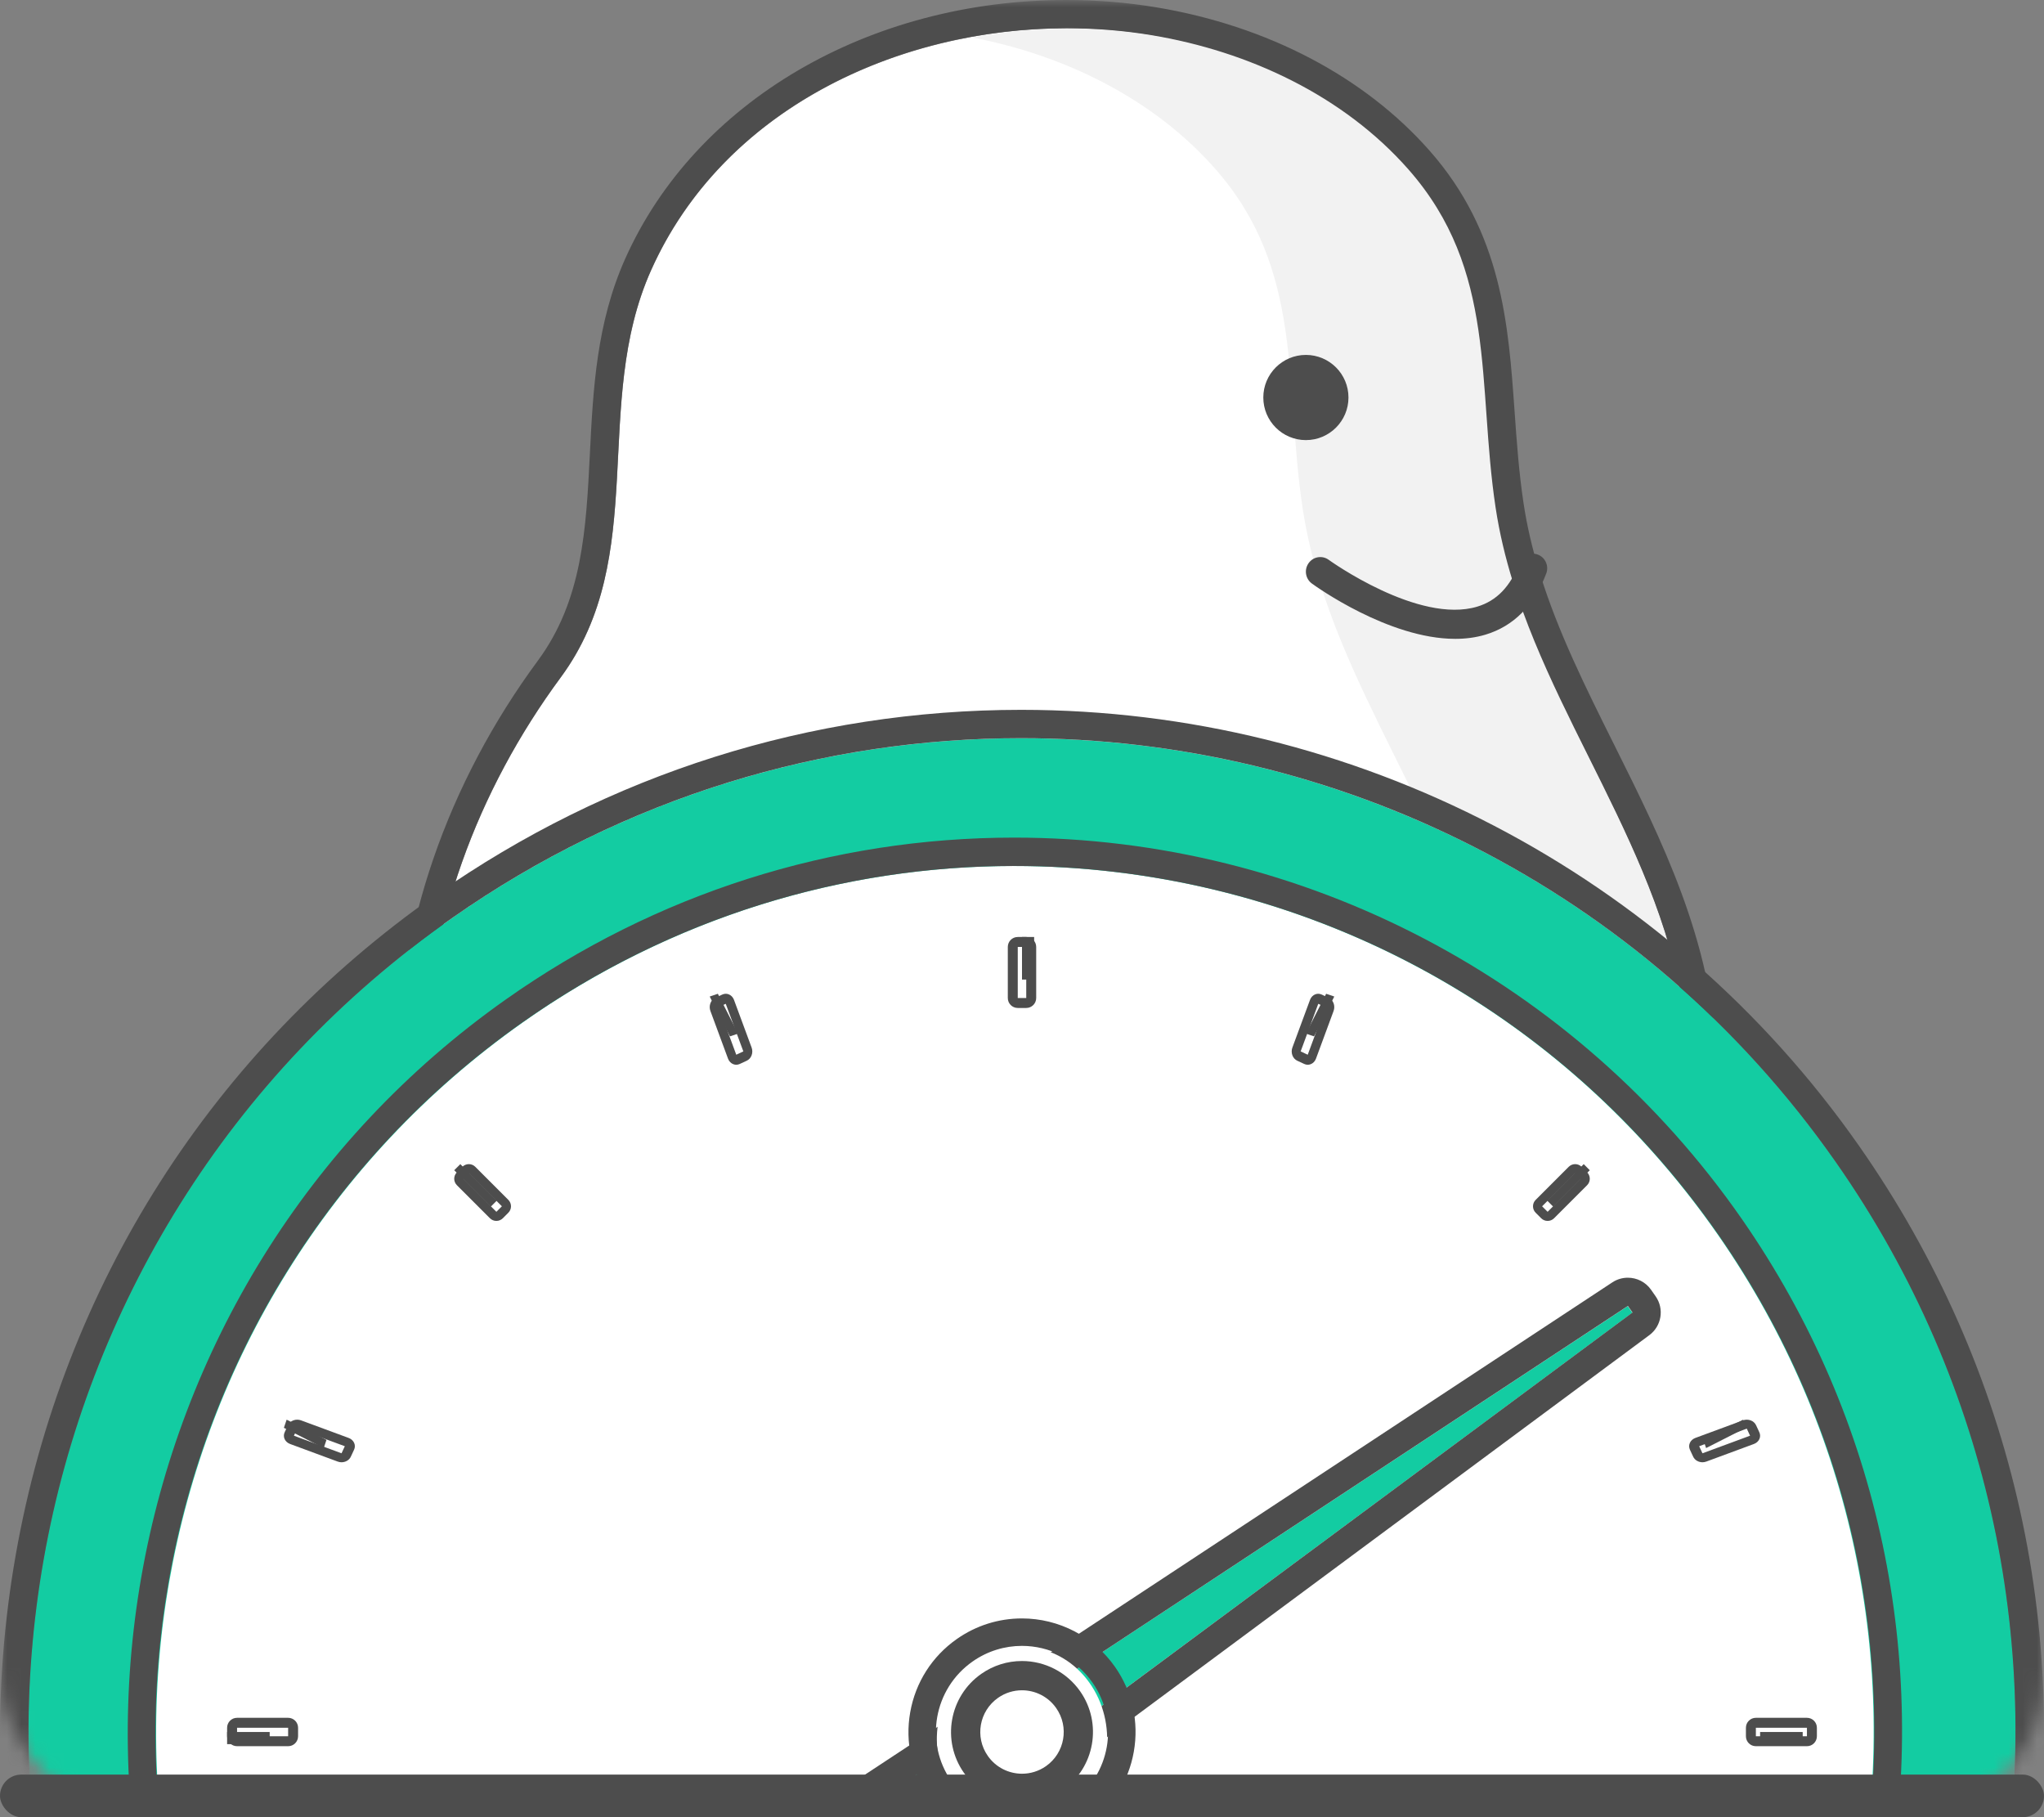 <?xml version="1.0" encoding="UTF-8"?>
<svg width="144px" height="128px" viewBox="0 0 144 128" version="1.1" xmlns="http://www.w3.org/2000/svg" xmlns:xlink="http://www.w3.org/1999/xlink">
    <rect x="0" y="0" width="144" height="128" fill="#808080" stroke="none"/>
    <title>pic/section_01/pic_section_01_01_XS</title>
    <defs>
        <rect id="path-1" x="0" y="0" width="144" height="128" rx="10"></rect>
    </defs>
    <g id="pic/section_01/pic_section_01_01_XS" stroke="none" stroke-width="1" fill="none" fill-rule="evenodd">
        <g id="pic">
            <mask id="mask-2" fill="white">
                <use xlink:href="#path-1"></use>
            </mask>
            <use id="Mask" fill-opacity="0" fill="#D8D8D8" xlink:href="#path-1"></use>
            <g id="chubby" mask="url(#mask-2)">
                <path d="M106.578,40.99 C106.05,39.287 105.63,37.544 105.359,35.744 C104.047,27.043 105.485,19.056 99.22,11.942 C94.628,6.727 87.947,3.629 81.169,2.495 C67.531,0.215 51.774,5.827 45.87,19.042 C41.648,28.491 45.804,39.184 39.505,47.717 C33.653,55.645 30,65.301 30,75.195 C30,99.94 50.088,120 74.869,120 C87.966,120 100.828,113.29 109.002,103.198 C115.394,95.306 119.437,84.859 118.962,74.642 C118.371,61.889 110.095,52.335 106.578,40.99" id="Fill-1" fill="#FFFFFF"></path>
                <path d="M118.963,74.642 C118.374,61.888 110.144,52.335 106.647,40.989 C106.123,39.286 105.704,37.544 105.435,35.744 C104.13,27.043 105.56,19.055 99.33,11.941 C94.764,6.726 88.12,3.628 81.38,2.494 C77.174,1.787 72.764,1.841 68.507,2.643 C74.969,3.882 81.272,6.933 85.657,11.941 C91.886,19.055 90.457,27.043 91.762,35.744 C92.031,37.544 92.449,39.286 92.974,40.989 C96.471,52.335 104.701,61.888 105.29,74.642 C105.76,84.859 101.741,95.306 95.384,103.198 C88.63,111.584 78.653,117.62 68,119.426 C70.318,119.799 72.693,120 75.116,120 C88.139,120 100.929,113.289 109.057,103.198 C115.414,95.306 119.433,84.859 118.963,74.642" id="Fill-9" fill="#F2F2F2"></path>
                <path d="M75.146,0 C61.2,0 48.992,7.153 44.046,18.224 C42.018,22.761 41.783,27.441 41.557,31.967 C41.291,37.267 41.041,42.273 37.895,46.533 C31.515,55.178 28,65.357 28,75.197 C28,101.004 49.026,122 74.869,122 C88.117,122 101.792,115.277 110.557,104.456 C117.644,95.707 121.435,84.807 120.96,74.553 C120.573,66.206 117.096,59.231 113.732,52.486 C111.695,48.399 109.77,44.539 108.487,40.398 C107.955,38.681 107.577,37.061 107.334,35.444 C107.007,33.277 106.853,31.108 106.705,29.01 C106.267,22.813 105.813,16.403 100.72,10.62 C96.138,5.415 89.311,1.829 81.499,0.523 C79.426,0.176 77.289,0 75.146,0 M75.146,1.99 C77.174,1.99 79.194,2.154 81.17,2.485 C87.949,3.619 94.631,6.718 99.224,11.933 C105.489,19.049 104.052,27.038 105.363,35.739 C105.634,37.54 106.055,39.283 106.583,40.986 C110.101,52.333 118.378,61.889 118.969,74.644 C119.443,84.863 115.4,95.312 109.007,103.205 C100.832,113.299 87.968,120.01 74.869,120.01 C50.084,120.01 29.993,99.947 29.993,75.197 C29.993,65.302 33.646,55.644 39.5,47.715 C45.799,39.181 41.643,28.486 45.865,19.035 C50.916,7.732 63.172,1.99 75.146,1.99" id="Fill-3" fill="#4D4D4D"></path>
                <path d="M95,28 C95,29.656 93.656,31 92,31 C90.343,31 89,29.656 89,28 C89,26.343 90.343,25 92,25 C93.656,25 95,26.343 95,28" id="Fill-5" fill="#4D4D4D"></path>
                <path d="M102.519,45 C97.828,45 92.672,41.286 92.422,41.103 C91.967,40.772 91.864,40.129 92.191,39.668 C92.518,39.206 93.153,39.1 93.608,39.433 C93.67,39.478 99.937,43.985 104.081,42.728 C105.441,42.317 106.409,41.313 107.037,39.66 C107.238,39.129 107.825,38.865 108.349,39.069 C108.873,39.274 109.133,39.869 108.932,40.399 C108.074,42.657 106.636,44.104 104.658,44.702 C103.971,44.909 103.25,45 102.519,45" id="Fill-7" fill="#4D4D4D"></path>
                <path d="M112.147,179.336 C80.481,201.508 36.837,193.813 14.664,162.147 C-7.508,130.481 0.187,86.837 31.853,64.664 C63.519,42.492 107.163,50.187 129.336,81.853 C151.508,113.518 143.813,157.163 112.147,179.336" id="Fill-11" fill="#13CCA2"></path>
                <path d="M71.94,50 L71.939,50 C57.136,50 42.881,54.505 30.713,63.026 C14.964,74.056 4.451,90.56 1.113,109.499 C-2.227,128.436 2.009,147.542 13.037,163.295 C26.497,182.521 48.562,194 72.061,194 C86.863,194 101.119,189.496 113.287,180.974 C129.036,169.944 139.549,153.44 142.888,134.502 C146.226,115.564 141.992,96.459 130.964,80.706 C117.503,61.479 95.438,50 71.94,50 M71.939,51.996 C94.002,51.996 115.714,62.403 129.329,81.851 C151.498,113.518 143.804,157.165 112.142,179.34 C99.925,187.896 85.923,192.004 72.061,192.004 C49.998,192.004 28.286,181.598 14.671,162.15 C-7.499,130.482 0.196,86.835 31.858,64.661 C44.075,56.105 58.077,51.996 71.939,51.996" id="Fill-13" fill="#4D4D4D"></path>
                <path d="M106.199,171.964 C78.83,191.286 41.109,184.58 21.945,156.985 C2.782,129.391 9.433,91.358 36.801,72.036 C64.17,52.715 101.891,59.42 121.055,87.014 C140.218,114.61 133.567,152.643 106.199,171.964" id="Fill-16" fill="#FFFFFF"></path>
                <path d="M71.448,59 L71.447,59 C58.59,59 46.208,62.942 35.64,70.398 C7.4,90.322 0.512,129.679 20.286,158.133 C31.977,174.956 51.143,185 71.553,185 C84.41,185 96.792,181.059 107.36,173.603 C135.6,153.679 142.487,114.322 122.714,85.867 C111.022,69.044 91.858,59 71.448,59 M71.447,60.999 C90.532,60.999 109.311,70.067 121.088,87.014 C140.265,114.609 133.609,152.643 106.223,171.965 C95.655,179.421 83.544,183.001 71.553,183.001 C52.469,183.001 33.688,173.933 21.911,156.986 C2.735,129.391 9.39,91.358 36.778,72.036 C47.346,64.58 59.457,60.999 71.447,60.999" id="Fill-18" fill="#4D4D4D"></path>
                <polygon id="Fill-20" fill="#4D4D4D" points="72 69 72.855 69 72.855 66 72 66"></polygon>
                <path d="M72.299,66 L71.701,66 C71.313,66 71,66.313 71,66.701 L71,70.299 C71,70.687 71.313,71 71.701,71 L72.299,71 C72.686,71 73,70.687 73,70.299 L73,66.701 C73,66.313 72.686,66 72.299,66 L72.299,66 Z M71.701,70.299 L72.299,70.299 L72.299,66.701 L71.701,66.701 L71.701,70.299 Z" id="Fill-22" fill="#4D4D4D"></path>
                <polygon id="Fill-25" fill="#4D4D4D" points="52 72.806 51.426 73 50 70.194 50.574 70"></polygon>
                <path d="M51.129,70 C51.049,70 50.967,70.017 50.888,70.054 L50.39,70.286 C50.235,70.357 50.112,70.495 50.048,70.668 C49.984,70.842 49.984,71.036 50.048,71.21 L51.287,74.564 C51.388,74.836 51.623,75 51.871,75 C51.951,75 52.033,74.983 52.112,74.946 L52.61,74.715 C52.765,74.643 52.888,74.506 52.952,74.332 C53.016,74.159 53.016,73.964 52.952,73.79 L51.712,70.436 C51.612,70.164 51.377,70 51.129,70 M51.129,70.707 L52.369,74.061 L51.87,74.293 L50.631,70.939 L51.129,70.707" id="Fill-26" fill="#4D4D4D"></path>
                <polygon id="Fill-29" fill="#4D4D4D" points="35 84.571 34.571 85 32 82.429 32.429 82"></polygon>
                <path d="M33.03,82 C32.859,82 32.696,82.067 32.576,82.188 L32.188,82.576 C31.937,82.826 31.937,83.233 32.188,83.484 L34.517,85.812 C34.637,85.933 34.8,86 34.97,86 C35.14,86 35.303,85.933 35.424,85.812 L35.812,85.424 C35.932,85.303 36,85.141 36,84.97 C36,84.8 35.932,84.637 35.812,84.517 L33.484,82.188 C33.364,82.067 33.2,82 33.03,82 M33.03,82.642 L35.358,84.97 L34.97,85.358 L32.642,83.03 L33.03,82.642" id="Fill-30" fill="#4D4D4D"></path>
                <polygon id="Fill-33" fill="#4D4D4D" points="23 101.426 22.806 102 20 100.574 20.194 100"></polygon>
                <path d="M20.939,100 C20.847,100 20.755,100.016 20.668,100.048 C20.495,100.112 20.357,100.235 20.286,100.389 L20.054,100.888 C19.904,101.21 20.076,101.579 20.437,101.712 L23.79,102.951 C23.879,102.984 23.97,103 24.061,103 C24.338,103 24.602,102.853 24.714,102.61 L24.946,102.112 C25.018,101.957 25.018,101.783 24.946,101.628 C24.874,101.474 24.736,101.351 24.563,101.287 L21.209,100.048 C21.123,100.016 21.031,100 20.939,100 M20.939,100.631 L24.293,101.87 L24.061,102.368 L20.707,101.129 L20.939,100.631" id="Fill-34" fill="#4D4D4D"></path>
                <polygon id="Fill-37" fill="#4D4D4D" points="16 122.855 19 122.855 19 122 16 122"></polygon>
                <path d="M20.299,121 L16.701,121 C16.313,121 16,121.314 16,121.701 L16,122.299 C16,122.687 16.313,123 16.701,123 L20.299,123 C20.686,123 21,122.687 21,122.299 L21,121.701 C21,121.314 20.686,121 20.299,121 L20.299,121 Z M16.701,122.299 L20.299,122.299 L20.299,121.701 L16.701,121.701 L16.701,122.299 Z" id="Fill-38" fill="#4D4D4D"></path>
                <polygon id="Fill-39" fill="#4D4D4D" points="124 122.855 127 122.855 127 122 124 122"></polygon>
                <path d="M127.299,121 L123.701,121 C123.313,121 123,121.314 123,121.701 L123,122.299 C123,122.687 123.313,123 123.701,123 L127.299,123 C127.686,123 128,122.687 128,122.299 L128,121.701 C128,121.314 127.686,121 127.299,121 L127.299,121 Z M123.701,122.299 L127.299,122.299 L127.299,121.701 L123.701,121.701 L123.701,122.299 Z" id="Fill-40" fill="#4D4D4D"></path>
                <polygon id="Fill-43" fill="#4D4D4D" points="122.806 100 123 100.574 120.194 102 120 101.426"></polygon>
                <path d="M123.061,100 C122.969,100 122.877,100.016 122.791,100.048 L119.437,101.287 C119.264,101.351 119.126,101.474 119.054,101.628 C118.982,101.783 118.982,101.957 119.054,102.112 L119.286,102.61 C119.399,102.853 119.662,103 119.939,103 C120.03,103 120.121,102.984 120.21,102.951 L123.563,101.712 C123.924,101.579 124.096,101.21 123.946,100.888 L123.714,100.389 C123.643,100.235 123.505,100.112 123.332,100.048 C123.245,100.016 123.153,100 123.061,100 M123.061,100.631 L123.293,101.129 L119.939,102.368 L119.708,101.87 L123.061,100.631" id="Fill-44" fill="#4D4D4D"></path>
                <polygon id="Fill-47" fill="#4D4D4D" points="111.572 82 112 82.429 109.429 85 109 84.571"></polygon>
                <path d="M110.971,82 C110.806,82 110.642,82.063 110.516,82.188 L108.188,84.517 C108.067,84.637 108,84.8 108,84.97 C108,85.141 108.067,85.303 108.188,85.424 L108.576,85.812 C108.701,85.938 108.866,86 109.03,86 C109.194,86 109.358,85.938 109.484,85.812 L111.813,83.484 C111.933,83.363 112,83.2 112,83.03 C112,82.86 111.933,82.697 111.813,82.576 L111.424,82.188 C111.299,82.063 111.135,82 110.971,82 M110.971,82.642 L111.358,83.03 L109.03,85.358 L108.642,84.97 L110.971,82.642" id="Fill-48" fill="#4D4D4D"></path>
                <polygon id="Fill-51" fill="#4D4D4D" points="93.426 70 94 70.194 92.574 73 92 72.806"></polygon>
                <path d="M92.871,70 C92.623,70 92.388,70.164 92.288,70.436 L91.048,73.79 C90.984,73.964 90.984,74.159 91.048,74.332 C91.112,74.506 91.235,74.643 91.39,74.715 L91.888,74.946 C91.967,74.983 92.049,75 92.13,75 C92.377,75 92.612,74.836 92.713,74.564 L93.952,71.21 C94.016,71.036 94.016,70.842 93.952,70.668 C93.888,70.495 93.765,70.357 93.611,70.286 L93.112,70.054 C93.033,70.017 92.951,70 92.871,70 M92.871,70.707 L93.369,70.939 L92.13,74.293 L91.631,74.061 L92.871,70.707" id="Fill-52" fill="#4D4D4D"></path>
                <polygon id="Fill-53" fill="#13CCA2" points="57.602 135 55 131.291 114.674 92 115 92.464"></polygon>
                <path d="M114.683,90 C114.307,90 113.926,90.106 113.589,90.328 L53.894,129.643 C53.445,129.938 53.136,130.402 53.035,130.929 C52.935,131.457 53.051,132.002 53.36,132.441 L55.963,136.152 C56.271,136.592 56.744,136.889 57.274,136.975 C57.381,136.991 57.487,137 57.593,137 C58.017,137 58.433,136.864 58.779,136.609 L116.197,94.046 C117.061,93.404 117.258,92.193 116.64,91.311 L116.315,90.847 C115.928,90.296 115.311,90 114.683,90 M114.684,91.987 L115.01,92.45 L57.593,135.013 L54.99,131.301 L114.684,91.987" id="Fill-54" fill="#4D4D4D"></path>
                <path d="M75.441,127.824 C72.727,129.883 68.986,129.168 67.086,126.228 C65.185,123.288 65.844,119.235 68.559,117.176 C71.273,115.117 75.014,115.832 76.914,118.772 C78.815,121.712 78.155,125.766 75.441,127.824" id="Fill-55" fill="#FFFFFF"></path>
                <path d="M71.995,114 L71.995,114 C70.349,114 68.765,114.5 67.413,115.447 C65.663,116.673 64.495,118.507 64.124,120.611 C63.753,122.716 64.223,124.838 65.449,126.589 C66.944,128.725 69.395,130 72.005,130 C73.651,130 75.236,129.5 76.587,128.553 C78.338,127.328 79.505,125.494 79.877,123.389 C80.247,121.285 79.777,119.162 78.552,117.412 C77.056,115.276 74.605,114 71.995,114 M71.995,115.934 C73.907,115.934 75.788,116.836 76.967,118.522 C78.889,121.266 78.222,125.048 75.479,126.969 C74.42,127.711 73.207,128.066 72.005,128.066 C70.094,128.066 68.212,127.165 67.032,125.48 C65.111,122.736 65.778,118.953 68.522,117.032 C69.58,116.29 70.794,115.934 71.995,115.934" id="Fill-56" fill="#4D4D4D"></path>
                <path d="M73.721,124.457 C72.364,125.407 70.493,125.078 69.543,123.72 C68.592,122.364 68.923,120.493 70.28,119.543 C71.637,118.593 73.507,118.922 74.457,120.279 C75.407,121.637 75.078,123.507 73.721,124.457" id="Fill-57" fill="#FFFFFF"></path>
                <path d="M71.998,117 C70.967,117 69.977,117.313 69.132,117.904 C66.872,119.486 66.321,122.61 67.903,124.867 C68.838,126.203 70.371,127 72.003,127 C73.032,127 74.023,126.687 74.869,126.095 C77.128,124.515 77.679,121.391 76.097,119.133 C75.162,117.797 73.629,117 71.998,117 M71.998,119.061 C72.924,119.061 73.836,119.498 74.408,120.314 C75.34,121.644 75.016,123.476 73.687,124.407 C73.173,124.766 72.585,124.939 72.003,124.939 C71.076,124.939 70.164,124.502 69.592,123.685 C68.661,122.356 68.984,120.524 70.314,119.593 C70.827,119.234 71.415,119.061 71.998,119.061" id="Fill-58" fill="#4D4D4D"></path>
            </g>
        </g>
        <rect id="line" fill="#4D4D4D" x="0" y="125" width="144" height="3" rx="1.5"></rect>
    </g>
</svg>